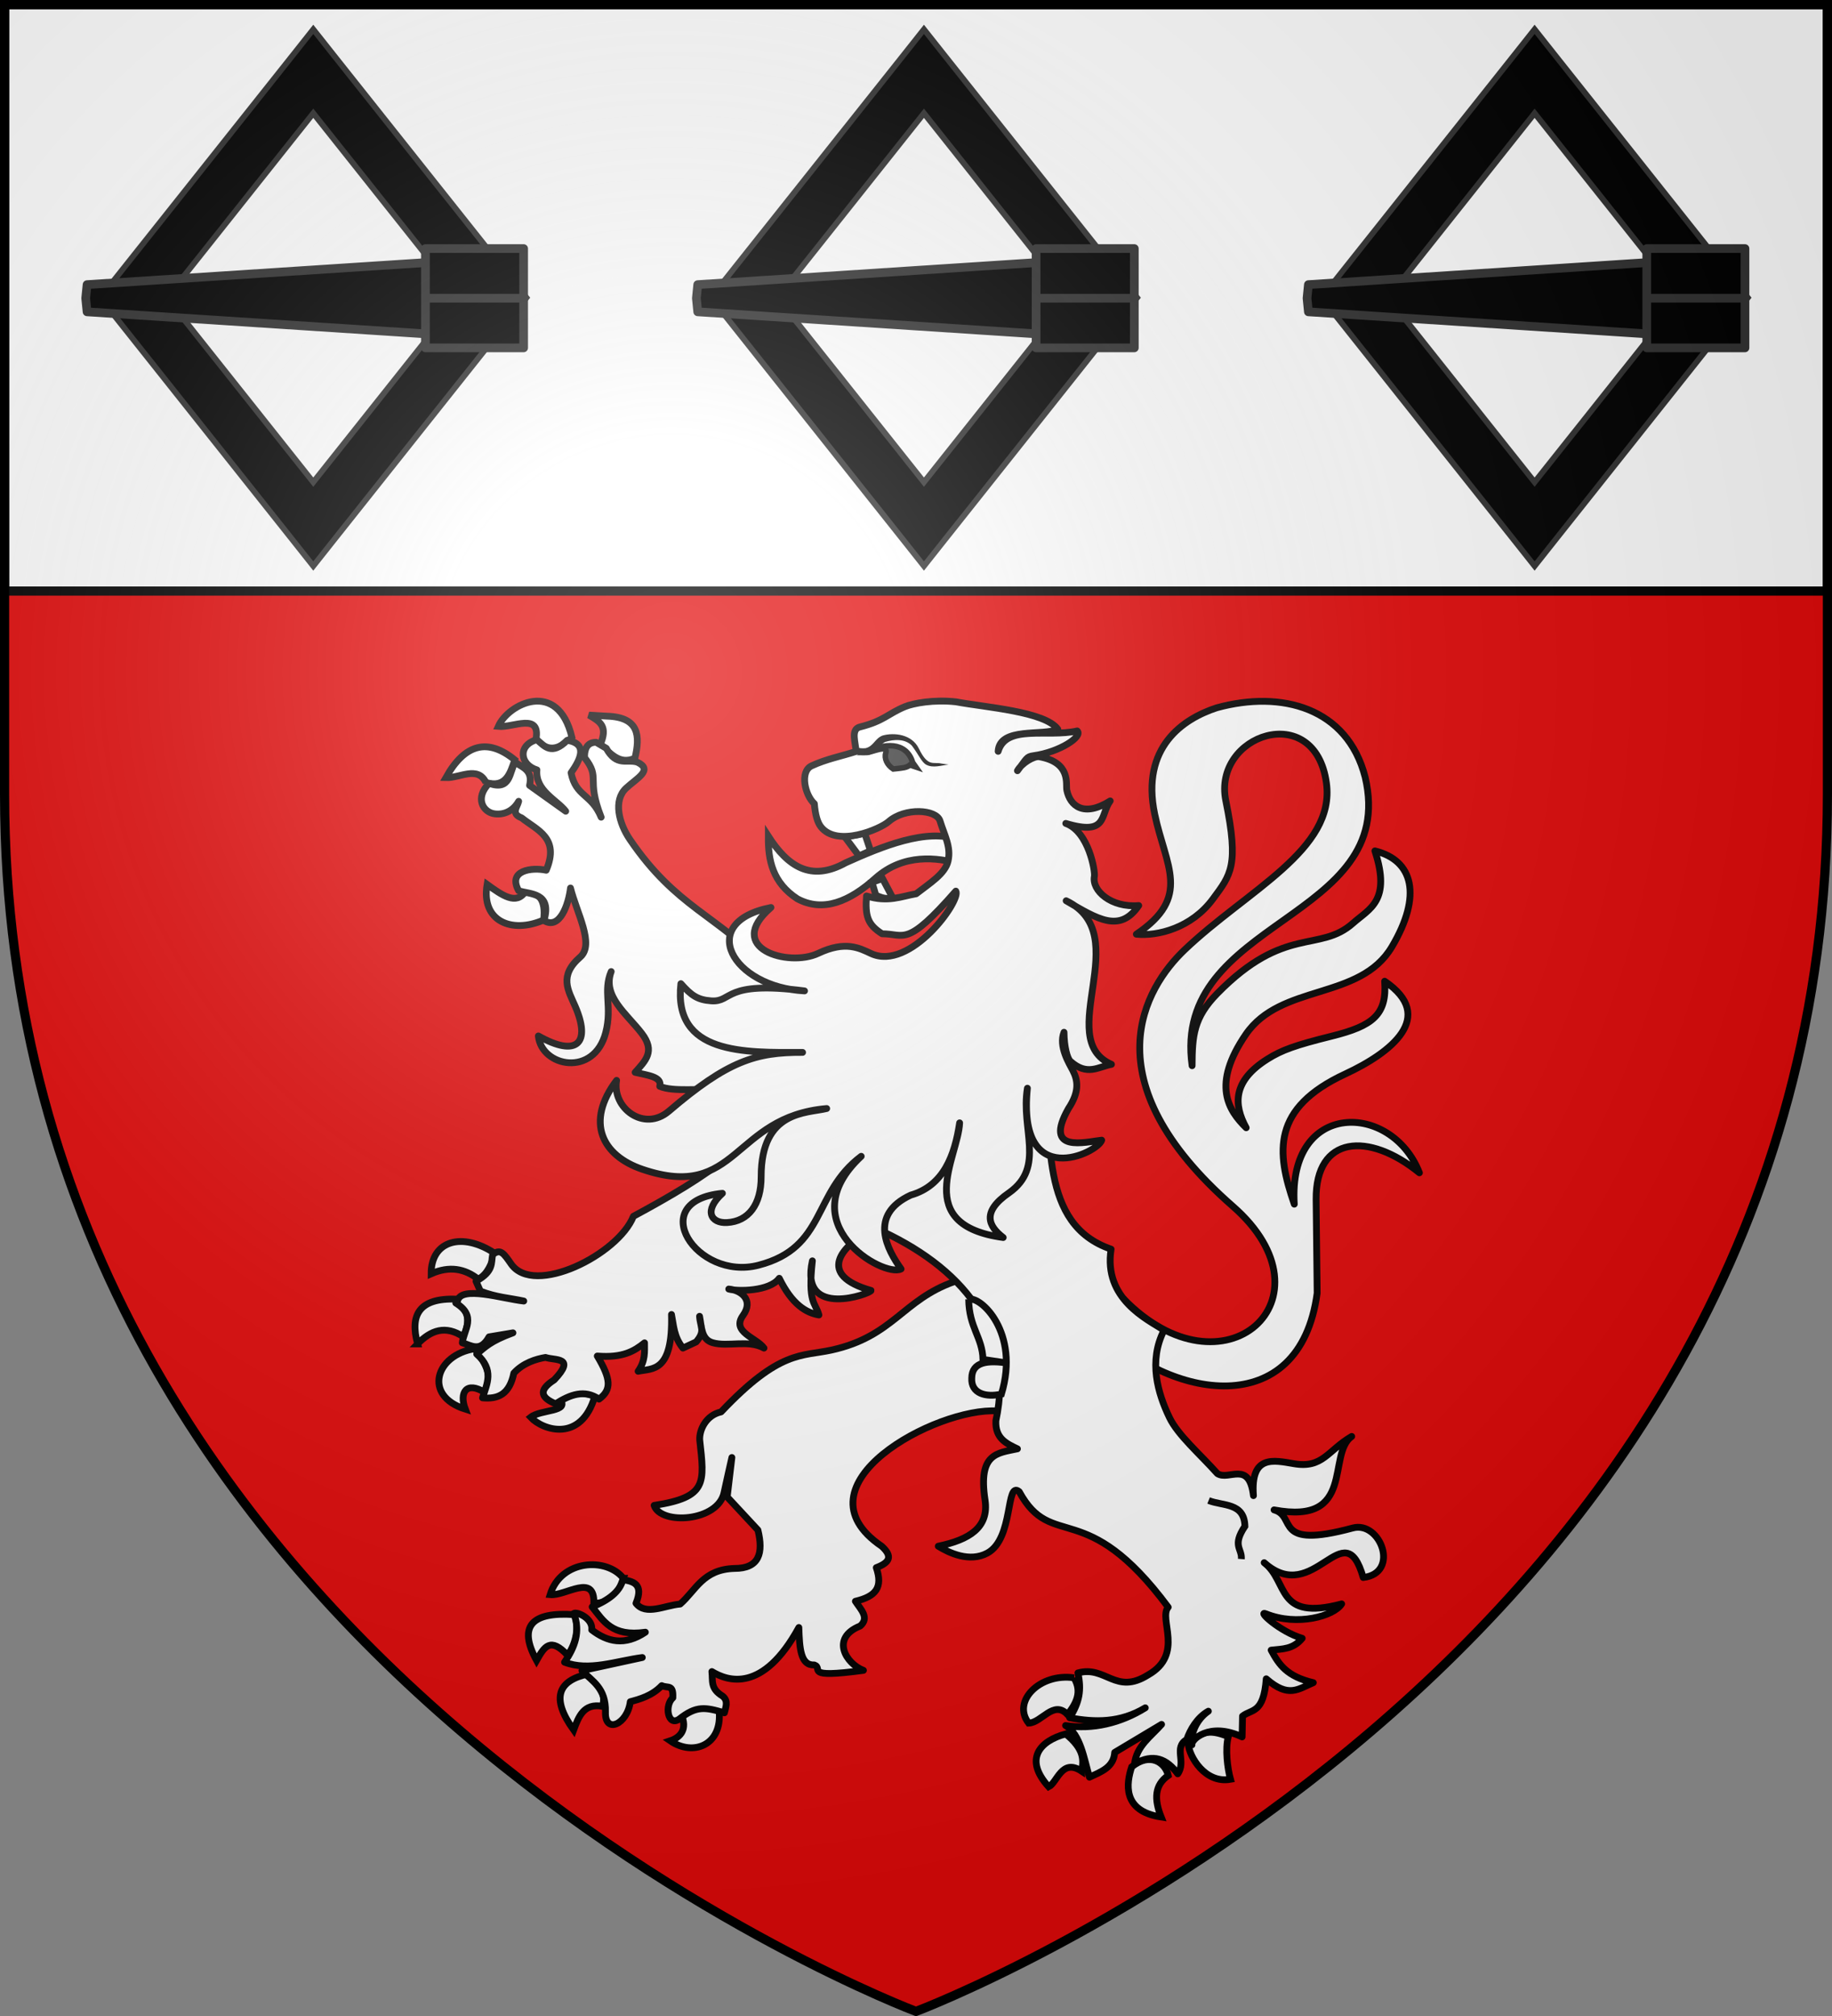 <svg xmlns="http://www.w3.org/2000/svg" xmlns:xlink="http://www.w3.org/1999/xlink" width="600" height="660" version="1.0"><rect width="100%" height="100%" fill="#808080" stroke="none"/><defs><g id="c"><path id="b" d="M0 0v1h.5z" transform="rotate(18 3.157 -.5)"/><use xlink:href="#b" width="810" height="540" transform="scale(-1 1)"/></g><g id="d"><use xlink:href="#c" width="810" height="540" transform="rotate(72)"/><use xlink:href="#c" width="810" height="540" transform="rotate(144)"/></g><g id="f"><path id="e" d="M0 0v1h.5z" transform="rotate(18 3.157 -.5)"/><use xlink:href="#e" width="810" height="540" transform="scale(-1 1)"/></g><g id="g"><use xlink:href="#f" width="810" height="540" transform="rotate(72)"/><use xlink:href="#f" width="810" height="540" transform="rotate(144)"/></g><path id="i" d="M-298.5-298.5h597V-40C298.5 246.31 0 358.5 0 358.5S-298.5 246.31-298.5-40z"/><path id="a" d="M2.922 27.673c0-5.952 2.317-9.844 5.579-11.013 1.448-.519 3.307-.273 5.018 1.447 2.119 2.129 2.736 7.993-3.483 9.121.658-.956.619-3.081-.714-3.787-.99-.524-2.113-.253-2.676.123-.824.552-1.729 2.106-1.679 4.108z"/><radialGradient id="h" cx="-80" cy="-80" r="405" gradientUnits="userSpaceOnUse"><stop offset="0" style="stop-color:#fff;stop-opacity:.31"/><stop offset=".19" style="stop-color:#fff;stop-opacity:.25"/><stop offset=".6" style="stop-color:#6b6b6b;stop-opacity:.125"/><stop offset="1" style="stop-color:#000;stop-opacity:.125"/></radialGradient></defs><g transform="translate(300 300)"><use xlink:href="#i" width="600" height="660" style="fill:#e20909"/><path d="M-298.5-298.5h597v192h-597z" style="fill:#fff;fill-opacity:1;fill-rule:nonzero;stroke:#000;stroke-opacity:1;stroke-width:3"/></g><g transform="translate(300 300)"><g id="j"><path d="m2.601-290.385-6.68 8.432-58.9 74.1-4.245 5.314 4.246 5.314 58.9 74.1 6.68 8.43 6.68-8.43 58.9-74.1 4.244-5.314-4.245-5.314-58.9-74.1zm0 27.461 48.005 60.385-48.005 60.384-48.004-60.384z" style="fill:#000;fill-opacity:1;fill-rule:nonzero;stroke:#313131;stroke-width:1.9;stroke-linecap:butt;stroke-linejoin:miter;stroke-miterlimit:4;stroke-dasharray:none;stroke-dashoffset:0;stroke-opacity:1"/><path d="m43.14-214.272-114.623 7.452-.446 4.453.446 4.453 114.623 7.452v-23.81" style="fill:#000;fill-opacity:1;stroke:#313131;stroke-width:2.85;stroke-linecap:round;stroke-linejoin:round;stroke-miterlimit:4;stroke-opacity:1"/><path d="M39.336-202.37h32.161v16.255H39.336zM39.336-218.625h32.161v16.255H39.336z" style="fill:#000;fill-opacity:1;stroke:#313131;stroke-width:2.85;stroke-linecap:round;stroke-linejoin:round;stroke-miterlimit:4;stroke-dasharray:none;stroke-opacity:1"/></g><use xlink:href="#j" width="600" height="660" transform="translate(200)"/><use xlink:href="#j" width="600" height="660" transform="translate(-200)"/><g style="fill:#fff"><path d="M1183.079 1223.373c2.756 4.624.755 8.41-2.126 12.038-4.605-4.862-8.456 2.704-12.759 2.833-5.565-7.135 3.661-16.499 14.885-14.871zM1185.592 1254c.678-3.63.939-7.157-5.22-12.216-8.56 2.31-13.805 8.283-5.605 17.35 2.844-1.382 4.273-9.488 10.825-5.134zM1202.023 1252.584c6.007-4.891 11.029-1.439 11.985 2.832-4.497 3.136-4.664 7.753-2.32 13.632-12.99-1.974-11.382-11.248-9.665-16.464zM1233.725 1242.67c-1.086 3.966-.264 10.505.711 14-8.355 1.48-13.51-7.443-13.856-11.522 3.483-3.868 6.57-5.217 13.145-2.478z" style="fill:#fff;fill-opacity:1;stroke:#000;stroke-width:2.233;stroke-miterlimit:4;stroke-dasharray:none;stroke-opacity:1" transform="translate(-1128.97 -971.647)scale(.998)"/></g><path d="M1199.2 1098.913c32.974 34.047 70.649.091 36.028-30.198-47.466-41.528-28.716-71.87-15.902-84.09 20.587-19.634 49.622-32.82 46.59-54.796-3.771-27.326-37.455-15.862-33.012 5.846 4.372 21.365 1.644 24.266-4.261 32.252-6.994 9.458-18.082 12.24-25.106 11.523 18.264-12.284 9.636-22.178 6.03-39.38-4.606-21.975 9.322-31.283 20.332-34.89 21.328-5.87 42.9-.01 48.733 22.74 11.142 47.381-63.65 46.258-56.794 94.674.049-9.874.498-15.78 8.26-23.693 22.142-22.574 33.524-13.27 44.538-23.06 5.386-4.788 12.576-7.266 7.192-23.723 12.58 3.076 15.558 14.628 5.582 31.452-10.489 17.687-36.445 11.934-47.96 28.772-11.283 16.501-5.68 24.92.14 30.598-4.177-7.66-4.422-15.343 6.935-22.507 4.766-3.006 9.21-4.582 21.149-7.55 13.45-3.343 18.2-7.018 17.353-18.015 17.172 11.62 2.088 23.46-12.892 30.409-24.194 11.223-22.684 25.667-16.763 42.728-2.119-34.209 32.001-33.546 41.062-10.288-16.603-13.522-34.138-12.292-33.9 8.79l.345 30.671c-5.729 42.593-48.654 34.816-71.436 11.271" style="fill:#fff;fill-opacity:1;stroke:#000;stroke-width:2.233;stroke-linejoin:round;stroke-miterlimit:4;stroke-dasharray:none;stroke-opacity:1" transform="translate(-1128.97 -971.647)scale(.998)"/><path d="M1082.782 947.327c-.155 7.932 1.476 15.28 9.54 20.523 8.456 4.483 17.077.938 25.755-6.906 9.17-8.069 20.203-6.653 27.169-4.653 1.147-3.73-.26-5.247.052-7.745-10.414-4.117-25.575 2.273-37.118 7.458-11.555 6.423-19.13 1.041-25.398-8.677z" style="fill:#fff;fill-opacity:1;stroke:#000;stroke-width:2.233;stroke-miterlimit:4;stroke-dasharray:none;stroke-opacity:1" transform="translate(-1128.97 -971.647)scale(.998)"/><g style="fill:#fff;stroke:#000;stroke-width:2.954;stroke-opacity:1"><path d="M862.664 472.577c-7.188-9.211-27.082-8.293-31.832 7.086 6.816.68 19.456-9.608 19.006 3.82 8.305-.468 10.708-4.693 12.826-10.906z" style="fill:#fff;fill-opacity:1;stroke:#000;stroke-width:2.954;stroke-linejoin:miter;stroke-miterlimit:4;stroke-dasharray:none;stroke-opacity:1" transform="matrix(.754 0 0 .754 -746.284 -139.602)"/><path d="M838.453 505.987c-7.478-8.031-10.06-3.885-13.504 2.243-8.187-14.961-2.04-21.175 16.37-19.903 2.197 4.713 1.025 12.246-2.866 17.66zM847.459 514.084c-13.091 2.806-16.482 10.313-6.395 24.351 2.187-5.864 4.356-11.75 12.534-10.302 1.483-4.79-.707-9.68-6.14-14.05zM887.874 531.88c2.56 5.972-.09 9.655-4.86 11.238 9.901 6.854 22.754 1.966 21.23-13.112-7.109-4.021-11.075-2.607-16.37 1.873z" style="fill:#fff;fill-opacity:1;stroke:#000;stroke-width:2.954;stroke-miterlimit:4;stroke-dasharray:none;stroke-opacity:1" transform="matrix(.754 0 0 .754 -746.284 -139.602)"/></g><path d="M1143.818 1093.408c-17.025 5.982-20.03 17.984-40.291 22.447-9.802 2.16-16.936-.143-36.262 20.295-4.869 1.051-7.186 5.833-7.008 9.194 1.544 14.135 2.58 18.775-14.96 21.478 2.137 6.522 21.093 5.376 22.969-4.31.293-1.514 2.543-11.403 2.543-11.403l-1.536 12.94 10.08 10.846c1.832 7.482.54 12.638-7.724 12.608-10.34.307-12.62 7.173-17.795 11.685-4.967.386-11.28 3.91-14.494-.26 2.666-6.457-1.088-7.207-4.308-7.735-.96 3.914-4.689 6.74-10.073 8.918 3.675 4.567 6.465 9.878 17.46 8.302-6.76 4.557-12.485 3.203-17.61-.767.487-3.815-4.934-6.065-5.894-5.383 2.322 6.008.316 11.134-3.022 15.99 8.016 3.078 16.928-.412 25.518-1.537l-19.81 4.305c3.402 3.498 7.893 5.668 7.722 13.53-.27 7.404 7.194 4.118 8.146-3.341 2.996-.801 7.136-1.909 10.321-5.27 2.037.939 3.865-.568 3.638 3.998-2.812 2.46-1.65 9.548 2.077 6.994 5.68-4.487 8.544-3.932 14.854-2.074.325-1.64 1.475-3.859-.622-5.499-4.09-2.501-3.132-4.96-3.494-8.031 5.148 3.133 16.708 7.179 28.54-14.452.226 6.842.549 12.526 5.077 12.278 3.165 1.133-3.99 4.483 16.117 1.776-5.63-2.107-10.967-10.609-1.055-14.555 3.113-2.703.18-5.406-1.586-8.11 6.733-1.59 9.08-4.519 6.859-11.028 4.43-1.695 5.442-3.66 1.822-6.994-29.693-20.148 18.029-45.717 37.903-44.4l16.788-9.84-10.744-33.518z" style="fill:#fff;fill-opacity:1;stroke:#000;stroke-width:2.233;stroke-linejoin:round;stroke-miterlimit:4;stroke-dasharray:none;stroke-opacity:1" transform="translate(-1128.97 -971.647)scale(.998)"/><g style="fill:#fff;stroke:#000;stroke-width:2.954;stroke-opacity:1"><path d="M799.626 342.685c-5.852-4.625-12.566-5.83-20.464-2.342-.056-14.538 13.622-18.222 27.626-8.897-1.412 4.639-3.066 9.057-7.162 11.239zM773.28 370.783c-3.419-12.474.547-20.053 16.881-19.435 2.937 3.872 7.292 6.562 3.07 16.391-7.79-5.24-14.203-2.924-19.952 3.044zM798.09 372.89c4.946 6.322 8.193 12.644 4.35 18.967-8.001-5.031-11.16.056-8.442 7.258-18.46-5.81-12.894-23.612 4.093-26.225zM834.925 394.666c5.494-3.163 10.533-2.989 15.347-1.17-5.978 20.376-22.706 14.734-27.881 9.132 4.344-3.472 17.501-2.217 12.534-7.962z" style="fill:#fff;fill-opacity:1;stroke:#000;stroke-width:2.954;stroke-miterlimit:4;stroke-dasharray:none;stroke-opacity:1" transform="matrix(.754 0 0 .754 -746.284 -139.602)"/></g><g style="fill:#fff;stroke:#000;stroke-width:2.954;stroke-opacity:1"><path d="M828.018 186.74c-13.82 6.043-27.245.561-24.555-15.454 6.568 4.735 12.686 9.137 16.626 3.044 5.688.234 9.047 3.454 7.93 12.41zM802.95 127.031c-3.537-7.426-11.437-1.875-17.393-2.107 8.263-14.803 18.254-17.275 29.928-7.727-2.034 6.026-3.863 12.314-12.534 9.834zM808.322 102.68c6.403.636 18.51-6.186 16.371 5.62 4.844 5.575 10.078 4.72 15.603-.937-6.06-25.406-27.664-14.525-31.974-4.683zM852.574 110.64c3.55-8.067-.098-10.077-4.86-12.877l7.93.468c13.867.447 14.36 8.545 12.022 18.264-7.023 3.063-10.621-2.492-15.092-5.854z" style="fill:#fff;fill-opacity:1;stroke:#000;stroke-width:2.954;stroke-miterlimit:4;stroke-dasharray:none;stroke-opacity:1" transform="matrix(.754 0 0 .754 -746.284 -139.602)"/></g><path d="M1006.8 915.63c-6.372 1.81-5.571 8.203.033 9.915-.65 6.827 6.659 9.88 9.45 13.559l-11.862-8.47c1.134-5.025-2.3-5.872-4.756-7.61-1.94 3.338-1.378 9.45-8.543 6.938-4.774 4.827-1.971 9.542 1.879 10.002 3.333.398 6.177-1.17 7.839-4.114-.423 1.909-2.686 4.056.968 5.431 5.087 4.08 12.585 6.51 8.074 17.182-4.766-1.019-12.74.04-9.042 6.722 3.721 1.242 11.037.488 8.308 9.787 5.237 3.183 8.089-5.45 8.701-10.682 2.054 8.204 7.975 18.482 3.19 22.647-7.113 6.19-3.892 10.996-1.674 16.106 5.28 12.162.653 16.944-12.063 9.778.993 10.142 18.29 13.687 22.122-1.155 2.18-8.44-.972-13.573 1.78-19.96-2.978 8.01 5.073 13.837 10.004 20.236 4.59 5.957 1.217 9.01-2.143 12.826 3.948.946 8.946 1.417 8.074 4.57 4.436 1.964 13.772.549 18.258 1.276l3.562 22.176c-7.041 6.053-18.776 12.905-30.459 19.192-4.997 12.562-32.63 26.399-40.122 15.658-2.375-3.403-3.509-5.216-6.082-3.074-.574 2.773.474 5.394-5.46 8.712l1.438 3.253c5.273 2.049 9.527 2.233 14.24 3.254-6.875-.746-20.7-5.192-21.734-.012l-.58.657c7.02 4.349 2.622 8.719 2.144 13.067 2.928.791 5.85 3.265 8.778-1.962l7.839-1.318c-7.455 2.72-9.292 4.8-11.89 6.964 5.836 5.18 3.376 9.735 1.908 14.358 5.14.49 8.864-1.181 10.272-8.101 3.086-3.387 7.31-4.64 10.396-5.155 3.2 1.075 10.084-.25 2.848 7.368-5.633 3.603-3.98 5.978.47 7.85 4.748-3.035 9.49-4.819 14.239-1.532 4.201-3.093 3.95-6.57-.565-14.143 8.353.664 12.103-1.595 15.509-4.329-.007 2.956.33 5.817-2.114 9.33 4.74-.998 11.427.489 10.958-18.628.729 3.673.777 7.346 3.75 11.02l4.331-2.016c3.155-3.696 1.352-4.72 1.13-8.417.69 3.43.516 7.586 4.287 8.667 5.083 1.458 11.713-1.092 16.852 1.765-2.417-3.404-10.81-5.255-6.899-10.683 3.667-5.089-.659-8.345-4.664-8.683 2.755.815 13.416.829 16.576-3.532 4.194 8.59 8.819 11.322 13.013 12.036-1.178-4.249-3.696-3.67-2.143-17.758-4.34 19.406 19.484 10.623 19.26 9.718-17.728-5.016-10.452-14.508 1.233-20.515 28.607 12.625 46.114 33.5 39.722 63.267-.263 5.74 3.408 7.455 7.076 9.195-6.533 1.43-12.965 1.352-10.628 16.778 1.373 9.068-5.235 13.056-15.355 15.165 3.523 2.195 10.293 5.39 16.097 2.26 8.793-4.74 5.95-23.941 10.473-20.14 10.832 19.796 21.63 1.229 48.89 37.884-3.301 3.805 5.368 15.423-6.584 22.21-10.721 6.748-13.848-3.168-23.047-.646 1.223 5.597.544 9.52-2.7 14.708 8.273 1.557 16.534 1.7 24.807-3.254-8.125 5.045-17.332 7.195-26.158 5.808 4.915 2.77 6.119 11.217 7.839 16.94 3.787-1.764 7.948-3.192 8.279-8.12l15.384-9.196c-3.493 3.978-8.263 7.118-8.867 12.986 6.148-3.608 10.605-1.642 14.18 3.227 2.856-4.068-1.475-8.64 2.967-11.255 1.074-3.207 3.433-7.256 7.075-9.287-4.184 2.886-5.94 7.91-5.383 11.048-.483-1.514 5.623-7.698 16.46-2.612l.138-6.823c2.983-2.37 6.93-.682 7.78-12.234 7.387 6.438 10.518 3.32 15.443 1.264-8.619-2.045-11.236-5.818-13.825-10.674 3.828-.411 7.224-.279 10.18-3.882-7.425-2.173-14.997-9.291-11.886-8.03 10.219 4.145 22.273.777 24.837-3.253-21.784 5.782-17.278-7.29-25.424-13.525 16.472 14.729 26.184-17.22 32.5 4.867 12.172-1.41 5.673-18.7-3.435-16.24-26.497 7.154-18.185-3.856-25.821-5.942 26.937 5.048 17.223-18.262 25.484-24.101-7.913 4.614-9.465 10.614-19.04 8.936-6.488-1.083-14.241-3.06-13.211 10.486-1.41-11.708-8.056-4.763-11.832-7.233-5.76-6.447-12.947-12.602-15.725-18.374-3.837-7.968-6.967-18.502-1.782-28.667-5.472-3.534-19.957-10.236-17.372-26.577-23.77-8.14-19.147-36.628-22.064-60.068l-91.496-32.614c-15.476-16.927-29.091-19.206-44.42-41.812-3.507-5.172-5.51-12.72-1.17-16.741 3.57-3.307 8.962-5.969 3.695-8.505-3.406-1.123-6.811 1.58-10.217-4.571l-3.318-1.963c-2.482-.004-3.865 1.527-3.816 5.001 5.467 7 .362 6.565 5.46 19.574-3.232-7.799-8.259-6.611-9.875-14.573 3.19-4.492 5.563-9.569-1.28-10.647-5.044 5.045-7.353 2.009-9.954-.215z" style="fill:#fff;fill-opacity:1;stroke:#000;stroke-width:2.233;stroke-linejoin:round;stroke-miterlimit:4;stroke-dasharray:none;stroke-opacity:1" transform="translate(-1128.97 -971.647)scale(.998)"/><path d="M1148.52 1099.208c.113 9.324 4.477 12.367 4.7 19.722l8.516 1.272c-6.991-1.089-12.155-.521-12.21 4.878-.266 5.105 4.703 6.36 9.737 5.228 6.143-20.282-6.934-32.29-10.744-31.1z" style="fill:#fff;fill-opacity:1;stroke:#000;stroke-width:2.233;stroke-miterlimit:4;stroke-dasharray:none;stroke-opacity:1" transform="translate(-1128.97 -971.647)scale(.998)"/><path d="M1227.255 1165.21c4.668 1.893 11.732.595 11.92 8.455-4.312 6.46-.89 7.253-1.175 10.763" style="opacity:.98;fill:none;fill-opacity:1;stroke:#000;stroke-width:2.233;stroke-miterlimit:4;stroke-dasharray:none;stroke-opacity:1" transform="translate(-1128.97 -971.647)scale(.998)"/><path d="m1123.803 967.902-3.55-6.703-3.458 1.196 1.25 4.272c3.236 1.399 3.02.83 5.758 1.235zM1107.893 947.551l6.503-1.184 1.91 5.688-3.763 1.727z" style="fill:#fff;fill-opacity:1;stroke:#000;stroke-width:2.233;stroke-miterlimit:4;stroke-dasharray:none;stroke-opacity:1" transform="translate(-1128.97 -971.647)scale(.998)"/><path d="M1139.103 942.271c-1.16-3.8-11.537-4.455-16.866.255-2.676 2.364-16.869 8.602-22.242 1.658-1.124-1.452-1.828-4.002-2.122-7.555-3.038-2.686-4.926-10.544-.872-12.423 4.807-2.23 9.695-3.134 14.543-4.7-.039-2.689-1.887-7.238 1.266-8.031 7.967-2.005 9.002-4.26 14.774-6.66 2.735-1.137 9.497-2.399 16.784-1.588 9.783 1.836 29.185 3.153 33.398 8.969-4.625 2.36-19.148-.86-19.575 7.266 2.66-8.931 16.108-4.486 25.938-6.69 1.965 1.804-5.76 6.96-14.356 8.125-2.326.315-2.157.896-5.255 4.925 1.387-2.502 5.466-4.893 7.202-4.581 10.497 1.885 8.586 8.965 9.018 11.025 1.071 5.107 5.554 8.92 14.226 3.462-3.399 4.617-.686 11.535-14.581 7.377 7.619 2.724 9.688 15.85 9.393 17.344-.925 4.674 5.497 10.398 14.543 9.598-6.193 9.133-13.547 4.426-23.812-1.566 23.03 10.97-4.444 45.267 14.868 53.658-4.385.838-7.985 3.898-13.489-1.001-.996-.887-2.055-4.727-2.085-9.521-1.852 4.629 1.74 10.294 2.9 12.545 1.667 3.232 2.239 6.935-1.441 12.47-8.415 14.841 5.64 10.944 10.907 10.381-1.12 4.102-27.798 17.125-24.38-17.04-2.232 13.448 5.984 25.8-5.985 34.276-9.137 6.296-6.805 10.965-1.954 14.699-30.167-4.108-14.729-26.419-14.3-37.615-1.623 10.708-5.253 20.617-16.04 23.7-14.1 6.543-7.578 18.033-3.173 24.233-5.787 2.97-36.651-14.992-13.08-36.964-16.09 12.085-11.369 29.952-33.721 35.727-20.37 5.262-37.45-21.087-11.833-23.584-6.262 5.705-3.747 9.88 1.497 9.598 7.086-.38 11.237-5.904 11.22-15.044-.043-21.856 14.998-20.767 21.502-22.367-30.998 2.671-29.085 30.593-60.48 19.936-13.236-4.494-18.798-15.503-8.463-29.167-1.55 9.06 9.015 17.064 17.182 10.077 19.315-16.521 28.56-19.321 43.848-19.257-19.144.08-42.511.722-39.938-22.549 3.454 3.91 5.474 5.315 9.964 5.638 7.183.518 3.728-6.727 30.615-3.263-23.746-1.189-35.722-22.524-11.014-27.359-15.517 13.404 5.753 19.656 15.492 15.044 8.99-4.257 13.547-1.707 17.366.059 12.794 5.917 29.666-17.453 27.807-20.478-16.35 18.65-16.682 13.991-24.192 13.998-4.804-3.05-5.574-5.78-5.125-12.406 7.073 2.208 11.444.118 16.302-.717 4.492-3.5 9.51-6.535 10.465-10.72 1.064-4.665-1.183-8.404-2.647-13.197z" style="fill:#fff;fill-opacity:1;stroke:#000;stroke-width:2.233;stroke-linejoin:round;stroke-miterlimit:4;stroke-dasharray:none;stroke-opacity:1" transform="translate(-1128.97 -971.647)scale(.998)"/><path d="M1115.11 919.845c5.358-3.132 12.937-3.736 15.032 3.277l1.034 1.468-1.936-.65c-1.052.923-2.555.95-3.908 1.143l-1.579.166c-2.029-1.315-3.019-3.545-2.44-5.238 1-2.932-4.647-.212-6.203-.166z" style="fill:#313131;stroke:#000;stroke-width:1.814;stroke-opacity:1" transform="translate(-1128.97 -971.647)scale(.998)"/><path d="M1120.276 914.273c-2.562.972-2.946 3.533-5.62 4.159-1.153.125-2.197-.095-2.197-.095l-.449 2.221s1.325.288 2.881.118c3.151.03 3.866-3.046 6.211-4.3 2.922-.875 6.546-1.1 8.786 1.229 2.243 2.988 3.224 5.503 4.763 6.28 2.244 1.134 4.849.172 7.274-.075l-2.402-.346c-2.64-.62-4.34 1.279-7.352-4.92-2.288-4.707-8.1-5.326-11.895-4.27" style="fill:#000;fill-opacity:1;stroke:none;stroke-width:3;stroke-linecap:round;stroke-linejoin:round;stroke-miterlimit:4;stroke-dasharray:none;stroke-opacity:1" transform="translate(-1128.97 -971.647)scale(.998)"/></g><use xlink:href="#i" width="600" height="660" style="fill:url(#h)" transform="translate(300 300)"/><use xlink:href="#i" width="600" height="660" style="fill:none;stroke:#000;stroke-width:3" transform="translate(300 300)"/></svg>